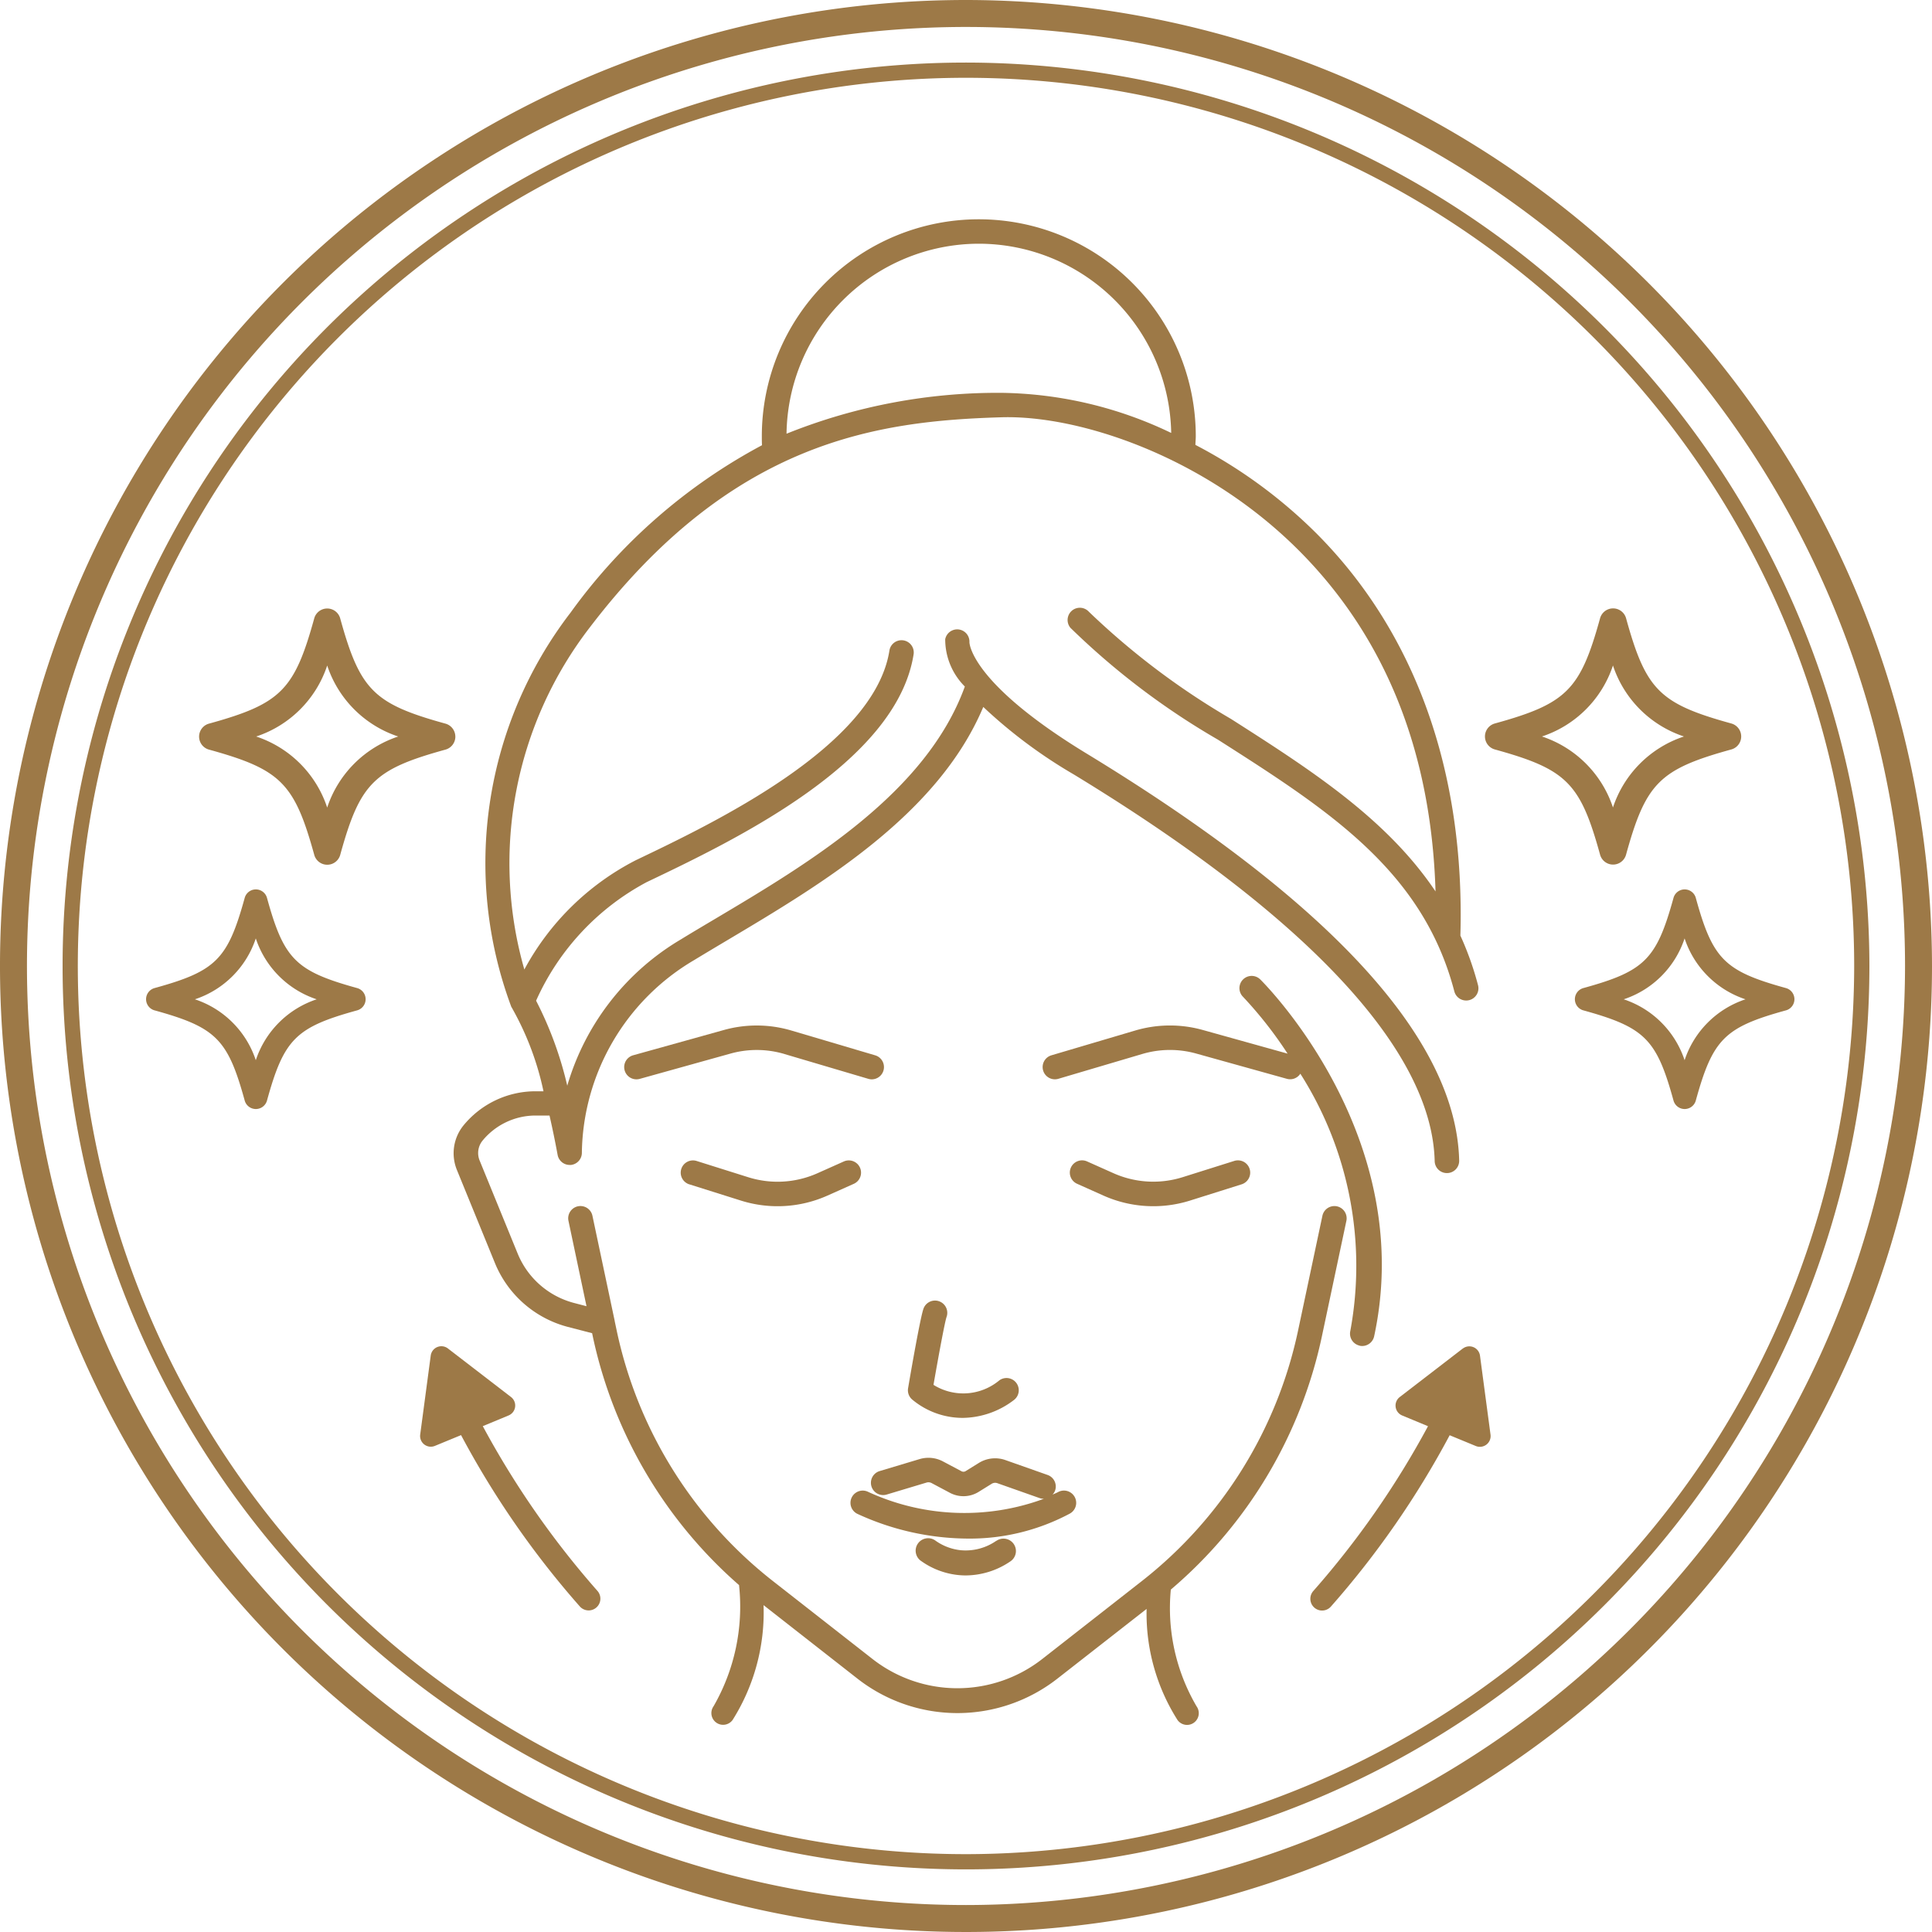 <svg xmlns="http://www.w3.org/2000/svg" xmlns:xlink="http://www.w3.org/1999/xlink" width="75" height="75" viewBox="0 0 75 75"><defs><clipPath id="a"><rect width="75" height="75" fill="#9d7947"/></clipPath></defs><g clip-path="url(#a)"><path d="M37.5,0A37.5,37.5,0,1,0,75,37.5,37.542,37.542,0,0,0,37.5,0m0,73.953A36.453,36.453,0,1,1,73.953,37.5,36.494,36.494,0,0,1,37.5,73.953" fill="#9d7947"/><path d="M40.408,5.338a35.07,35.07,0,1,0,35.071,35.07A35.11,35.11,0,0,0,40.408,5.338m0,69.549A34.479,34.479,0,1,1,74.888,40.408,34.518,34.518,0,0,1,40.408,74.887" transform="translate(-2.909 -2.909)" fill="#9d7947"/><path d="M131.647,61.841a.523.523,0,0,0,.5-.384c.768-2.782,1.3-3.316,4.085-4.085a.523.523,0,0,0,0-1.009c-2.782-.768-3.316-1.3-4.084-4.085a.524.524,0,0,0-1.009,0c-.768,2.782-1.3,3.316-4.084,4.085a.523.523,0,0,0,0,1.009c2.782.769,3.316,1.3,4.084,4.085a.523.523,0,0,0,.5.384m-2.757-4.973a4.337,4.337,0,0,0,2.757-2.756,4.336,4.336,0,0,0,2.756,2.756,4.338,4.338,0,0,0-2.756,2.757,4.338,4.338,0,0,0-2.757-2.757" transform="translate(-69.024 -28.278)" fill="#9d7947"/><path d="M142.522,79.693c-2.385-.659-2.844-1.117-3.5-3.5a.449.449,0,0,0-.866,0c-.659,2.386-1.117,2.844-3.5,3.5a.449.449,0,0,0,0,.865c2.386.659,2.844,1.117,3.5,3.5a.449.449,0,0,0,.866,0c.659-2.386,1.117-2.844,3.5-3.5a.449.449,0,0,0,0-.865m-3.935,2.8a3.719,3.719,0,0,0-2.364-2.364,3.719,3.719,0,0,0,2.364-2.364,3.719,3.719,0,0,0,2.364,2.364,3.719,3.719,0,0,0-2.364,2.364" transform="translate(-73.191 -41.336)" fill="#9d7947"/><path d="M26.931,56.869a.524.524,0,0,0-.385-.5c-2.781-.768-3.316-1.3-4.084-4.084a.523.523,0,0,0-1.009,0c-.768,2.782-1.3,3.316-4.084,4.084a.523.523,0,0,0,0,1.009c2.782.768,3.316,1.3,4.085,4.084a.523.523,0,0,0,1.009,0c.768-2.781,1.3-3.316,4.085-4.084a.524.524,0,0,0,.384-.5m-4.973,2.757A4.338,4.338,0,0,0,19.2,56.869a4.336,4.336,0,0,0,2.757-2.756,4.336,4.336,0,0,0,2.757,2.756,4.338,4.338,0,0,0-2.757,2.757" transform="translate(-9.255 -28.278)" fill="#9d7947"/><path d="M20.648,79.693c-2.385-.659-2.844-1.117-3.5-3.5a.449.449,0,0,0-.866,0c-.659,2.386-1.117,2.844-3.5,3.5a.449.449,0,0,0,0,.865c2.386.659,2.844,1.117,3.5,3.5a.449.449,0,0,0,.866,0c.659-2.386,1.117-2.844,3.5-3.5a.449.449,0,0,0,0-.865m-3.935,2.8a3.719,3.719,0,0,0-2.364-2.364,3.719,3.719,0,0,0,2.364-2.364,3.719,3.719,0,0,0,2.364,2.364,3.719,3.719,0,0,0-2.364,2.364" transform="translate(-6.783 -41.336)" fill="#9d7947"/><path d="M72.4,62.048l.947-4.466a.475.475,0,1,0-.93-.2l-.947,4.466a16.767,16.767,0,0,1-6.059,9.713l-3.861,3.021a5.35,5.35,0,0,1-6.607,0l-3.861-3.021a16.767,16.767,0,0,1-6.059-9.713l-.078-.369,0-.009-.866-4.089a.475.475,0,0,0-.93.2l.7,3.313-.487-.127a3.255,3.255,0,0,1-2.185-1.916l-1.479-3.618a.764.764,0,0,1,.112-.763,2.664,2.664,0,0,1,2.059-.978h.544c.106.463.212.97.315,1.529a.475.475,0,0,0,.466.389l.052,0a.476.476,0,0,0,.423-.49,8.82,8.82,0,0,1,4.347-7.455c.421-.256.86-.517,1.311-.786,3.66-2.178,8.162-4.862,9.925-9.048a19.238,19.238,0,0,0,3.5,2.612c9.07,5.518,13.919,10.712,14.023,15.019a.475.475,0,0,0,.475.464h.012a.475.475,0,0,0,.464-.487c-.114-4.714-4.985-10.032-14.479-15.809-4.43-2.7-4.531-4.236-4.533-4.313A.475.475,0,0,0,57.774,35a2.588,2.588,0,0,0,.762,1.838c-1.5,4.137-6.032,6.844-9.7,9.023-.454.27-.9.533-1.319.791a9.775,9.775,0,0,0-4.415,5.682,14.187,14.187,0,0,0-1.21-3.3,9.7,9.7,0,0,1,4.288-4.6c3.391-1.618,9.7-4.63,10.367-8.845a.475.475,0,1,0-.939-.147c-.585,3.72-6.834,6.7-9.838,8.135a10.2,10.2,0,0,0-4.334,4.246,14.99,14.99,0,0,1,2.545-13.285c5.538-7.254,11.166-8.012,16.006-8.153,2.979-.079,7.853,1.5,11.521,5.177,3.36,3.371,5.136,7.818,5.3,13.23-1.9-2.831-4.857-4.728-7.946-6.7a29.038,29.038,0,0,1-5.511-4.157.475.475,0,0,0-.716.624A28.861,28.861,0,0,0,68.36,38.9c4.265,2.721,7.948,5.07,9.178,9.772a.475.475,0,0,0,.459.355.482.482,0,0,0,.121-.015.475.475,0,0,0,.34-.58,12,12,0,0,0-.685-1.926c.182-6.361-1.747-11.758-5.586-15.61a19.226,19.226,0,0,0-4.7-3.438c0-.111.014-.221.014-.335a8.423,8.423,0,1,0-16.846,0c0,.121,0,.236.007.347a21.823,21.823,0,0,0-7.433,6.5,15.959,15.959,0,0,0-2.3,15.3.485.485,0,0,0,.038.061c.005.008.006.018.012.026a11.311,11.311,0,0,1,1.2,3.193h-.31a3.614,3.614,0,0,0-2.8,1.331,1.716,1.716,0,0,0-.254,1.716l1.479,3.621a4.21,4.21,0,0,0,2.825,2.478l.948.246.024.115a17.722,17.722,0,0,0,5.682,9.665c0,.007,0,.014,0,.022a7.754,7.754,0,0,1-.991,4.679.455.455,0,0,0,.74.531,7.837,7.837,0,0,0,1.2-4.456l3.637,2.847a6.3,6.3,0,0,0,7.778,0l3.455-2.7a7.714,7.714,0,0,0,1.2,4.313.455.455,0,1,0,.74-.531,7.538,7.538,0,0,1-1-4.532A17.721,17.721,0,0,0,72.4,62.048m-13.319-42.4a7.478,7.478,0,0,1,7.466,7.346,15.63,15.63,0,0,0-6.579-1.557,21.962,21.962,0,0,0-8.354,1.587,7.478,7.478,0,0,1,7.467-7.376" transform="translate(-21.081 -10.187)" fill="#9d7947"/><path d="M81.248,125.873a.475.475,0,0,0-.644-.193c-.072.039-.145.067-.218.1a.46.46,0,0,0,.1-.157.475.475,0,0,0-.29-.606l-1.635-.577a1.2,1.2,0,0,0-1.039.113l-.506.314a.166.166,0,0,1-.165.005l-.715-.38a1.2,1.2,0,0,0-.913-.09l-1.547.464a.475.475,0,0,0,.273.911l1.548-.465a.259.259,0,0,1,.194.019l.715.38a1.119,1.119,0,0,0,1.112-.037l.506-.314a.257.257,0,0,1,.221-.024l1.635.577a.47.47,0,0,0,.158.028l.015,0a8.922,8.922,0,0,1-6.819-.266.475.475,0,0,0-.43.848,10.339,10.339,0,0,0,4.307.964,8.247,8.247,0,0,0,3.945-.969.476.476,0,0,0,.193-.644" transform="translate(-39.528 -67.759)" fill="#9d7947"/><path d="M78.661,110.966a.476.476,0,0,0-.612.278c-.122.325-.491,2.45-.6,3.093a.473.473,0,0,0,.151.434,3.058,3.058,0,0,0,1.972.719,3.325,3.325,0,0,0,1.978-.688.475.475,0,0,0-.56-.768,2.183,2.183,0,0,1-2.555.174c.209-1.2.442-2.448.506-2.631a.476.476,0,0,0-.279-.61" transform="translate(-42.197 -60.448)" fill="#9d7947"/><path d="M58.4,99.908l2,.63a4.743,4.743,0,0,0,3.365-.193l1.021-.456a.475.475,0,1,0-.387-.868l-1.021.456a3.8,3.8,0,0,1-2.692.155l-2-.63a.475.475,0,0,0-.286.907" transform="translate(-31.642 -53.933)" fill="#9d7947"/><path d="M92.561,100.345a4.747,4.747,0,0,0,3.365.193l2-.63A.475.475,0,1,0,97.639,99l-2,.63a3.8,3.8,0,0,1-2.692-.155l-1.021-.456a.475.475,0,0,0-.388.868Z" transform="translate(-49.726 -53.933)" fill="#9d7947"/><path d="M59.463,88.58l3.256.963a.482.482,0,0,0,.135.02.476.476,0,0,0,.134-.932l-3.255-.963a4.742,4.742,0,0,0-2.622-.02l-3.52.981a.475.475,0,0,0,.255.916l3.52-.981a3.788,3.788,0,0,1,2.1.016" transform="translate(-29.012 -47.663)" fill="#9d7947"/><path d="M101.238,97.6a.476.476,0,0,0,.565-.365c1.663-7.708-4.17-13.606-4.419-13.853a.475.475,0,0,0-.67.674,15.757,15.757,0,0,1,1.729,2.205l-3.291-.918a4.746,4.746,0,0,0-2.622.02l-3.255.963a.475.475,0,1,0,.269.912l3.256-.963a3.788,3.788,0,0,1,2.1-.016l3.52.981a.471.471,0,0,0,.518-.2,13.892,13.892,0,0,1,1.939,9.992.476.476,0,0,0,.365.565" transform="translate(-48.459 -45.359)" fill="#9d7947"/><path d="M79.886,131.69a2.055,2.055,0,0,1-.977-.365.484.484,0,1,0-.553.793,3.006,3.006,0,0,0,1.437.536,2.809,2.809,0,0,0,.285.014,3.1,3.1,0,0,0,1.73-.547.482.482,0,1,0-.548-.793v-.005a2.083,2.083,0,0,1-1.374.367" transform="translate(-42.583 -71.51)" fill="#9d7947"/><path d="M117.691,114.918l-2.452,1.887a.417.417,0,0,0,.1.715l1,.415a34.18,34.18,0,0,1-4.455,6.4.455.455,0,1,0,.687.6,34.731,34.731,0,0,0,4.609-6.649l1.014.418a.417.417,0,0,0,.572-.441l-.409-3.067a.417.417,0,0,0-.667-.275" transform="translate(-60.904 -62.57)" fill="#9d7947"/><path d="M38.266,117.934l1-.415a.417.417,0,0,0,.1-.715l-2.452-1.887a.417.417,0,0,0-.667.275l-.409,3.067a.416.416,0,0,0,.572.44l1.014-.418a34.735,34.735,0,0,0,4.609,6.649.455.455,0,1,0,.687-.6,34.181,34.181,0,0,1-4.454-6.4" transform="translate(-19.526 -62.57)" fill="#9d7947"/></g></svg>